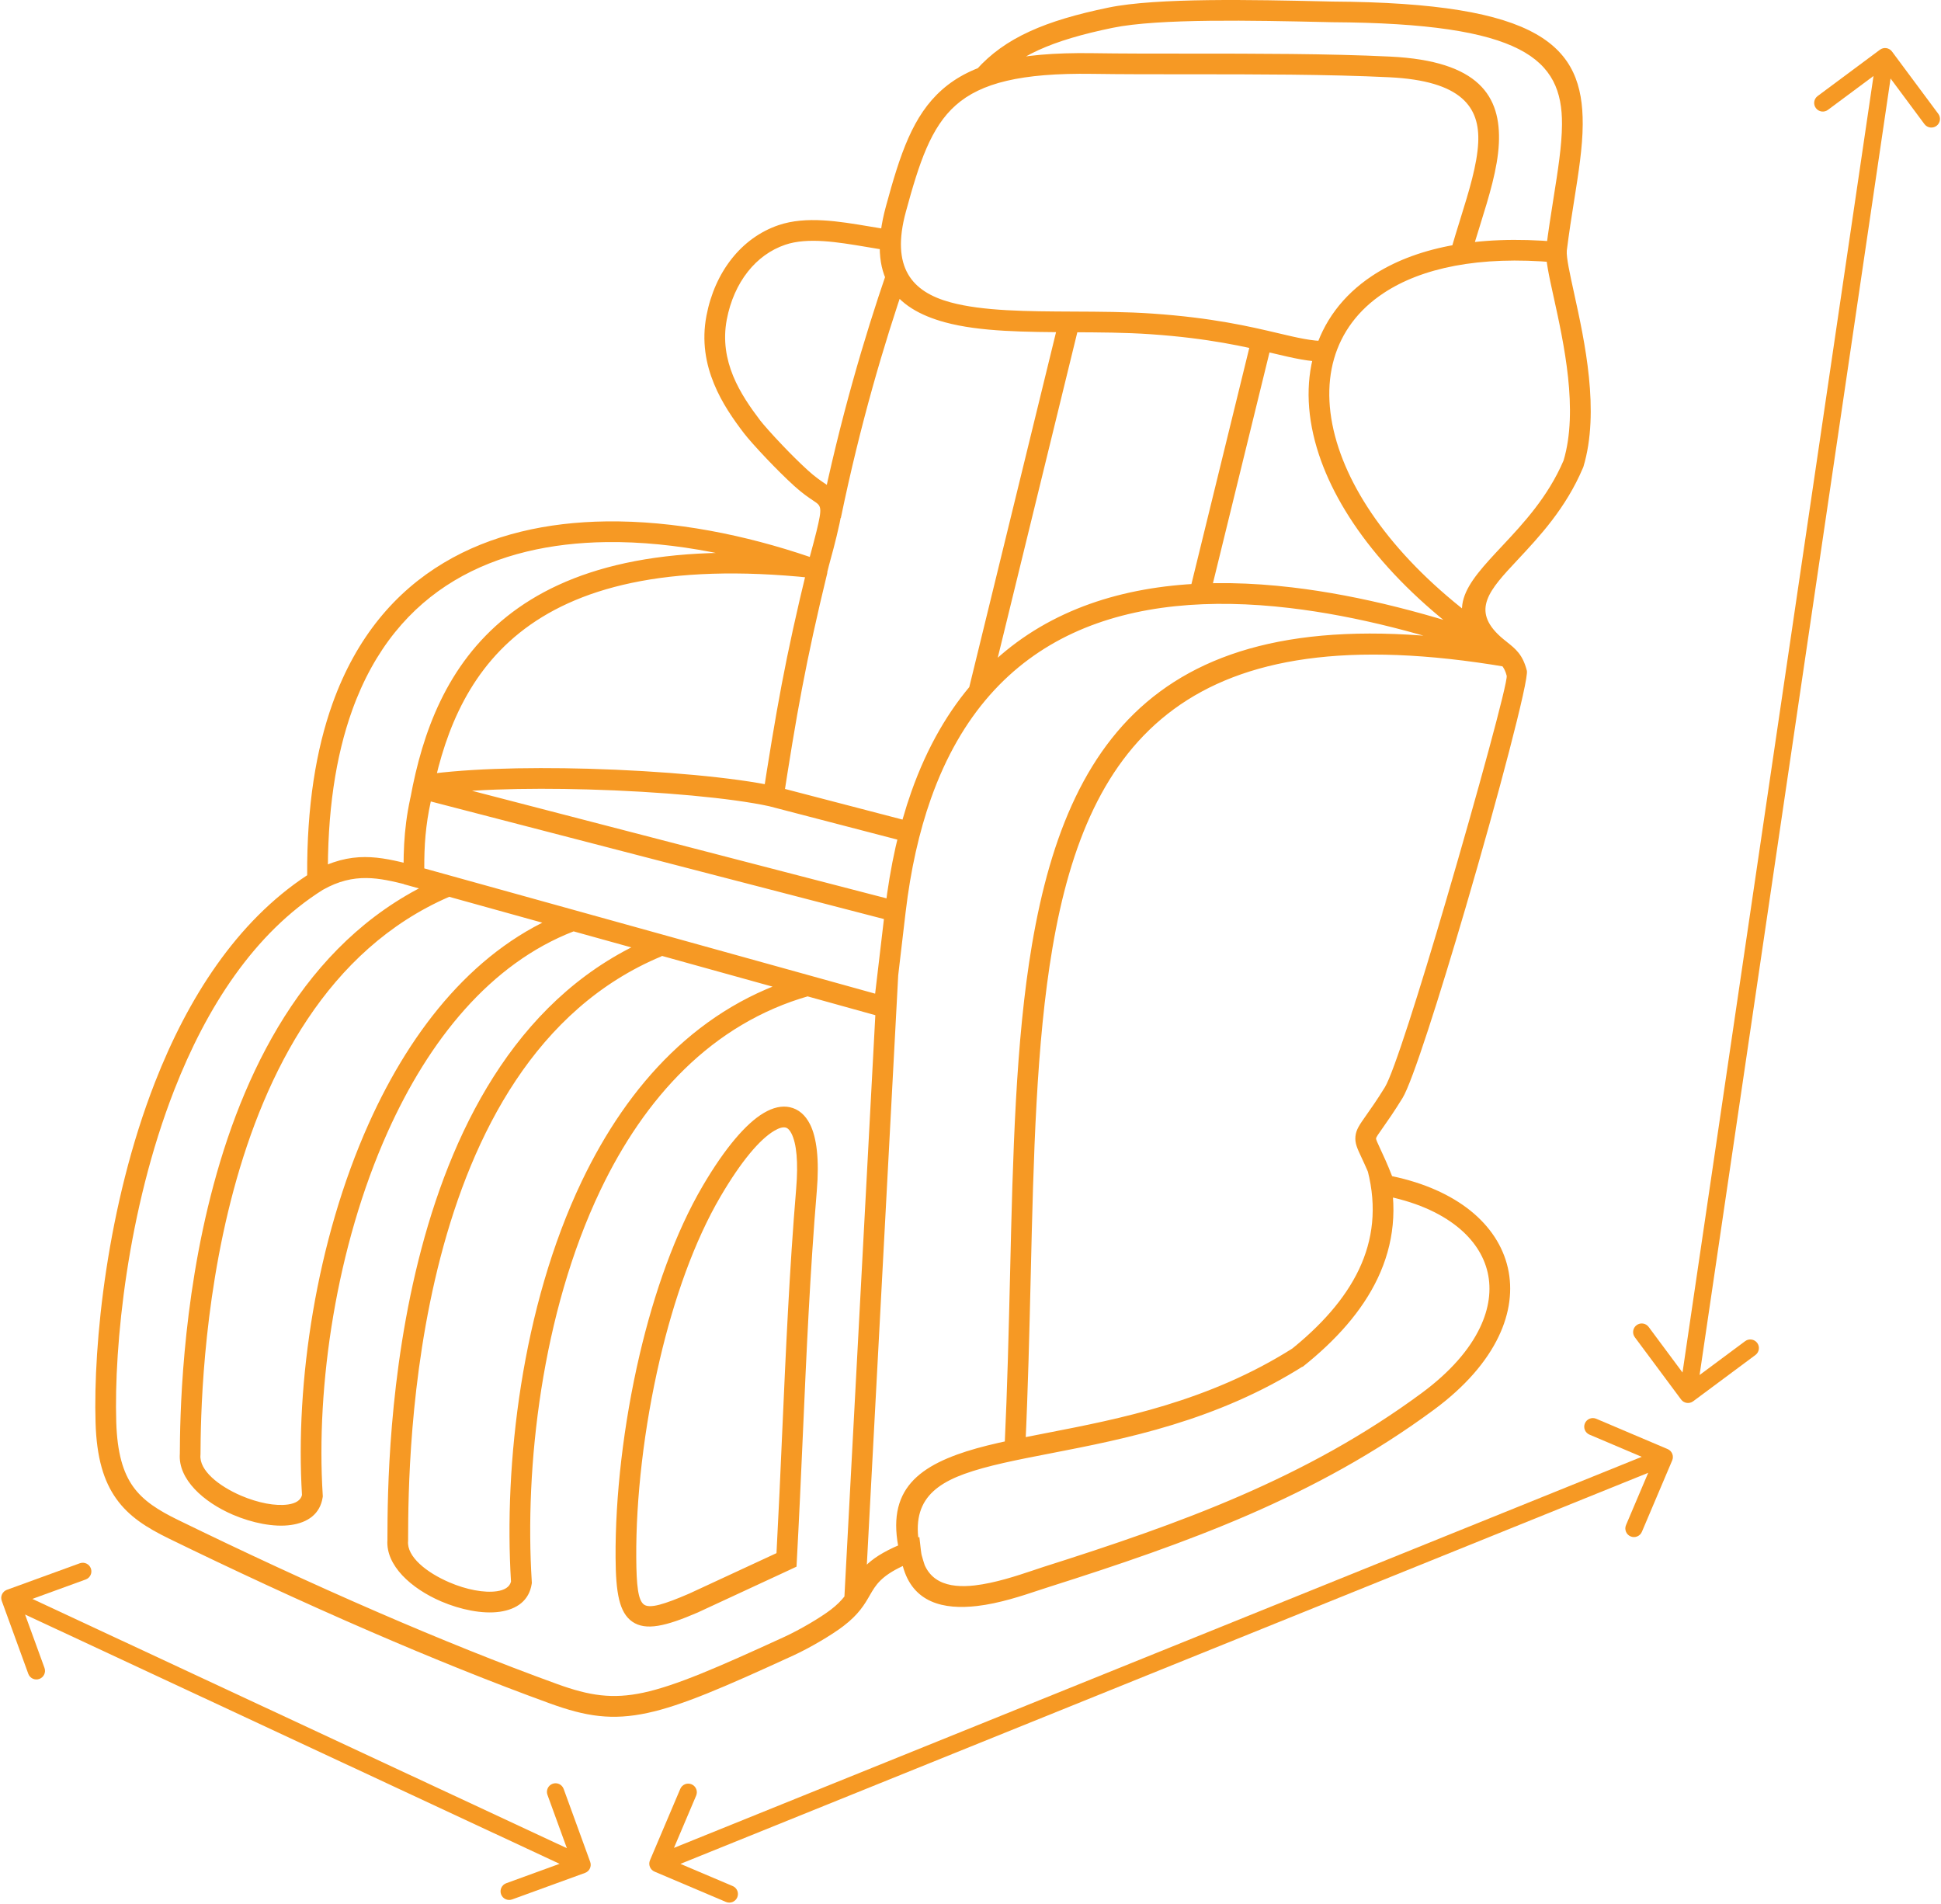 <svg width="788" height="773" viewBox="0 0 788 773" fill="none" xmlns="http://www.w3.org/2000/svg">
<path d="M396.321 28.366C402.159 21.825 409.164 16.809 418.05 12.746C426.711 8.772 437.133 5.741 450.05 3.069C469.659 -0.978 509.154 -0.082 537.785 0.559L540.863 0.632C625.488 1.126 642.723 18.553 642.545 50.496C642.499 59.798 640.858 70.146 639.019 81.693C638.035 87.86 637.004 94.386 636.077 101.766C635.868 104.527 637.269 110.923 639.061 119.073V119.089C643.301 138.395 649.587 166.995 642.827 189.453L642.78 189.588L642.66 189.869C635.702 206.343 624.92 217.839 616.067 227.307C604.718 239.432 597.072 247.588 609.244 258.515C609.973 259.171 610.884 259.889 611.739 260.562V260.577C615.322 263.416 618.202 265.713 619.864 272.239C620.76 275.806 608.114 323.744 595.046 368.275C584.369 404.681 573.396 439.223 569.39 445.717C565.88 451.405 563.343 455.004 561.521 457.587C559.64 460.243 558.713 461.577 558.651 462.097C558.604 462.577 559.219 463.873 560.411 466.441C561.578 468.936 563.187 472.368 565.161 477.431C578.364 480.191 589.057 485.092 596.953 491.425C604.99 497.889 610.141 505.852 612.156 514.644C614.156 523.441 612.995 532.967 608.39 542.571C603.567 552.649 594.921 562.805 582.136 572.243C558.109 589.983 533.053 603.513 506.948 614.863C480.86 626.18 453.89 635.275 425.932 644.149C423.708 644.868 422.869 645.134 421.958 645.446C415.041 647.748 405.698 650.868 396.646 651.91C383.162 653.462 370.542 650.702 366.51 635.675C357.567 639.857 355.489 643.472 353.202 647.415C351.01 651.238 348.661 655.285 342.39 660.066C339.911 661.962 336.489 664.17 332.879 666.279C329.223 668.431 325.338 670.493 322.051 671.998C293.947 684.899 276.775 692.337 262.915 695.31C248.519 698.414 237.931 696.789 223.295 691.472C199.733 682.93 175.03 672.925 150.421 662.278C122.15 650.049 94.333 637.101 68.587 624.544C59.525 620.122 52.369 615.601 47.233 608.413C42.113 601.262 39.227 591.762 38.795 577.533C37.826 545.934 43.337 489.454 62.926 439.306C76.218 405.29 96.019 374.109 124.707 355.276C124.556 327.349 128.275 304.369 134.983 285.614C144.691 258.494 160.623 240.141 180.128 228.478C199.498 216.874 222.331 211.962 246.03 211.65C273.806 211.275 302.79 217.218 328.743 226.062L329.238 224.255C329.967 221.521 330.821 218.417 331.478 215.682C333.91 205.734 333.42 205.39 330.342 203.333C328.311 201.974 325.639 200.182 322.352 197.182C318.754 193.896 314.899 190.041 311.498 186.474C307.076 181.844 303.389 177.661 301.972 175.781C297.759 170.255 293.071 163.609 289.863 155.771C286.545 147.692 284.832 138.495 286.801 128.172C288.488 119.302 292.03 111.401 297.014 105.084C302.045 98.709 308.53 93.959 316.082 91.391C327.254 87.599 340.514 89.823 352.937 91.911C356.161 92.448 359.343 92.984 362.197 93.375L361.093 101.708C357.885 101.276 354.744 100.74 351.551 100.198C340.13 98.286 327.958 96.24 318.786 99.349C312.781 101.396 307.614 105.187 303.598 110.281C299.447 115.536 296.489 122.182 295.056 129.708C293.442 138.218 294.879 145.848 297.624 152.572C300.463 159.499 304.765 165.577 308.645 170.687C309.931 172.358 313.379 176.27 317.588 180.676C320.827 184.082 324.515 187.77 328.01 190.952C330.905 193.593 333.239 195.166 335.015 196.358C342.286 201.244 343.468 202.035 339.645 217.656C338.718 221.479 338.004 224.135 337.359 226.453C336.702 228.885 336.135 230.994 335.791 232.5L334.718 237.114L330.27 235.531C304.015 226.125 274.343 219.671 246.134 220.047C223.822 220.344 202.441 224.917 184.446 235.683C166.555 246.391 151.919 263.323 142.93 288.443C136.331 306.869 132.758 329.631 133.133 357.511L133.164 359.87L131.18 361.125C103.149 378.719 83.784 409.079 70.773 442.376C51.628 491.345 46.252 546.475 47.195 577.296C47.585 589.676 49.929 597.708 54.08 603.504C58.216 609.27 64.372 613.119 72.283 616.973C98.299 629.666 126.075 642.599 153.747 654.577C178.101 665.119 202.621 675.036 226.173 683.577C239.241 688.327 248.616 689.791 261.195 687.088C274.294 684.265 291.049 677.01 318.569 664.374C321.616 662.968 325.215 661.057 328.648 659.041C331.934 657.114 335.038 655.114 337.293 653.395C342.267 649.604 344.163 646.317 345.939 643.239C349.346 637.328 352.434 631.979 368.174 625.87L373.237 623.901L373.862 629.307C375.372 642.432 385.138 644.766 395.695 643.552C403.981 642.594 412.81 639.657 419.335 637.474C421.35 636.802 423.215 636.177 423.397 636.115C451.22 627.287 478.007 618.271 503.591 607.156C529.175 596.047 553.689 582.802 577.137 565.495C588.783 556.906 596.58 547.828 600.82 538.943C604.57 531.13 605.539 523.474 603.956 516.527C602.372 509.584 598.206 503.22 591.68 497.98C584.377 492.111 574.164 487.631 561.289 485.225L558.961 484.793L558.122 482.569C555.883 476.595 554.075 472.715 552.804 469.996C550.94 466.022 550.013 464.022 550.278 461.277C550.549 458.517 551.909 456.605 554.622 452.751C556.445 450.168 558.997 446.569 562.237 441.314C565.789 435.522 576.455 401.756 586.966 365.902C599.721 322.475 612.263 276.584 611.679 274.287C610.721 270.495 608.841 269.001 606.513 267.146H606.497C605.659 266.49 604.763 265.787 603.627 264.771C585.049 248.089 595.054 237.411 609.914 221.553C618.278 212.62 628.414 201.798 634.778 186.907C640.856 166.538 634.866 139.298 630.819 120.871V120.887C628.851 111.97 627.325 104.996 627.668 100.98L627.7 100.845C628.548 93.975 629.658 86.985 630.7 80.371C632.491 69.142 634.09 59.074 634.132 50.445C634.283 23.939 618.449 9.456 540.741 9.018L537.606 8.945C509.382 8.32 470.418 7.435 451.71 11.289C439.418 13.825 429.564 16.695 421.527 20.367C413.714 23.951 407.595 28.31 402.563 33.955L396.308 28.356L396.321 28.366ZM163.867 355.753C163.779 349.794 163.867 344.076 164.404 338.133C164.956 332.128 165.971 325.945 167.732 319.138L168.794 315.076L368.061 366.773L362.493 414.065L163.907 358.904L163.867 355.753ZM172.768 338.893C172.352 343.461 172.232 347.929 172.247 352.497L355.287 403.346L358.855 373.06L174.895 325.33C173.833 330.096 173.176 334.559 172.775 338.887L172.768 338.893ZM309.182 326.575C312.109 307.611 314.525 292.752 317.348 277.83C320.14 263.163 323.307 248.71 327.755 230.434L335.906 232.403C331.515 250.455 328.395 264.777 325.614 279.381C322.879 293.72 320.478 308.605 317.505 327.855L309.171 326.568L309.182 326.575ZM168.875 315.002C186.391 312.028 212.75 311.315 238.854 312.044C268.9 312.893 298.676 315.658 314.239 319.075L312.463 327.304C297.291 323.96 268.108 321.273 238.619 320.45C213.035 319.721 187.264 320.403 170.27 323.304L168.879 315.002L168.875 315.002ZM126.87 353.92C142.682 344.93 154.391 347.826 167.219 351.008C168.594 351.336 168.266 351.263 169.073 351.456L167.089 359.623C165.042 359.117 165.344 359.206 165.224 359.159C154.083 356.409 143.927 353.904 131.027 361.222L126.876 353.919L126.87 353.92ZM333.136 208.559C337.126 189.278 341.527 171.481 346.1 155.143C350.699 138.643 355.433 123.737 360.032 110.331L368.006 113.066C363.376 126.535 358.688 141.321 354.194 157.389C349.668 173.591 345.308 191.195 341.366 210.253L333.137 208.565L333.136 208.559ZM166.643 323.757C171.482 297.502 181.247 269.893 205.695 250.314C229.946 230.918 268.46 219.715 330.612 226.241L329.763 234.605C270.107 228.35 233.591 238.756 210.941 256.871C188.498 274.835 179.462 300.641 174.919 325.267L166.649 323.756L166.643 323.757ZM604.096 265.126C566.971 239.933 544.227 211.038 535.446 184.501C530.576 169.777 529.966 155.709 533.55 143.288C537.164 130.715 545.034 119.949 557.039 111.985C573.93 100.787 599.075 95.198 632.211 98.157L631.492 106.521C600.388 103.745 577.06 108.792 561.68 118.99C551.378 125.813 544.67 134.969 541.607 145.583C538.503 156.349 539.097 168.729 543.446 181.87C551.69 206.777 573.326 234.105 608.795 258.177L604.092 265.12L604.096 265.126ZM607.174 267.397C579.576 257.631 550.997 250.028 523.576 246.804C491.482 243.028 460.992 245.236 435.576 257.017C410.398 268.694 390.06 289.913 377.92 324.231C373.201 337.58 369.706 352.903 367.644 370.403L363.092 409.184L354.727 408.226L359.279 369.444C361.415 351.283 365.06 335.351 369.972 321.434C382.951 284.74 404.857 261.986 432.051 249.382C459.02 236.882 491.024 234.491 524.535 238.434C552.639 241.736 581.832 249.501 609.967 259.444L607.175 267.387L607.174 267.397ZM364.668 395.6L351.137 649.786L342.746 649.37L356.262 395.183L364.668 395.6ZM523.561 548.266C536.061 538.318 545.962 527.406 551.728 515.25C557.374 503.318 559.046 490.073 555.238 475.214L563.363 473.152C567.707 490.058 565.796 505.182 559.332 518.834C552.973 532.272 542.249 544.162 528.805 554.856L523.566 548.272L523.561 548.266ZM407.858 586.897C408.963 563.334 409.515 540.246 410.051 517.798C411.202 468.684 412.291 422.658 418.968 383.385C434.17 293.964 477.598 239.425 612.954 262.442L611.579 270.744C482.855 248.87 441.62 300.328 427.273 384.775C420.674 423.556 419.596 469.239 418.445 518.01C417.908 540.635 417.356 563.916 416.252 587.302L407.858 586.897ZM529.552 554.252C493.994 576.845 456.557 584.106 426.677 589.913C412.88 592.585 400.74 594.944 391.448 598.319C375.021 604.293 367.661 614.106 376.141 637.445L368.24 640.299C357.5 610.763 367.167 598.2 388.579 590.424C398.527 586.794 410.964 584.393 425.105 581.643C454.272 575.981 490.813 568.903 525.037 547.148L529.548 554.258L529.552 554.252ZM314.405 319.132L370.436 333.736L368.332 341.861L312.301 327.273L314.405 319.132ZM182.29 364.064C132.889 385.506 107.712 435.298 94.869 482.965C81.879 531.184 81.473 577.178 81.4 590.277L81.384 590.621C80.832 596.85 88.749 603.194 97.9 607.137C101.291 608.585 104.817 609.673 108.129 610.303C111.353 610.902 114.4 611.064 116.957 610.694C119.916 610.277 122.077 609.064 122.603 606.871C119.812 561.502 128.265 503.83 149.707 456.071C167.311 416.842 193.718 384.196 229.915 370.207L232.947 378.03C199.061 391.139 174.155 422.145 157.384 459.503C136.431 506.17 128.217 562.602 131.024 606.877L131.055 607.356L130.998 607.773C129.967 614.554 124.982 618.033 118.139 619.017C114.691 619.523 110.732 619.314 106.623 618.554C102.623 617.809 98.482 616.538 94.571 614.866C82.55 609.7 72.248 600.424 73.008 590.121C73.081 576.59 73.529 529.793 86.748 480.793C100.128 431.096 126.608 379.085 178.961 356.366L182.29 364.064ZM268.65 388.152C166.358 430.636 165.806 592.778 165.686 623.605V625.188L165.671 625.548C165.103 631.881 173.124 638.313 182.411 642.302C185.843 643.782 189.416 644.886 192.775 645.511C196.046 646.125 199.124 646.287 201.718 645.912C204.734 645.479 206.932 644.24 207.452 641.985C204.541 594.615 211.676 530.761 236.212 479.425C254.999 440.165 283.942 408.165 326.322 396.143L328.593 404.237C288.869 415.513 261.603 445.81 243.786 483.054C219.833 533.153 212.947 595.694 215.89 642.001L215.921 642.48L215.864 642.897C214.817 649.735 209.801 653.246 202.9 654.246C199.421 654.741 195.405 654.543 191.265 653.767C187.218 653.022 183.036 651.735 179.077 650.032C166.921 644.803 156.515 635.444 157.291 625.048V623.6C157.395 591.882 157.978 425 265.421 380.36L268.645 388.142L268.65 388.152ZM321.066 637.018L283.285 654.534L283.181 654.581C270.072 660.227 262.154 662.003 256.733 658.3C251.374 654.613 249.999 646.503 249.91 632.331C249.743 607.809 253.045 578.243 259.66 549.945C265.571 524.68 274.16 500.32 285.316 481.341C294.394 465.872 302.936 456.013 309.972 451.831C313.811 449.529 317.409 448.737 320.649 449.44C324.128 450.2 326.889 452.503 328.847 456.367C331.581 461.789 332.654 470.794 331.607 483.304C328.847 516.455 327.394 549.19 325.946 582.195C325.185 599.263 324.425 616.392 323.498 633.403L323.363 635.939L321.06 637.012L321.066 637.018ZM279.864 646.846L315.238 630.45C316.119 614.024 316.837 597.898 317.541 581.841C319.02 548.481 320.483 515.404 323.218 482.622C324.129 471.69 323.384 464.226 321.337 460.149C320.608 458.701 319.77 457.863 318.874 457.686C317.754 457.43 316.202 457.894 314.29 459.029C308.389 462.54 300.91 471.378 292.561 485.597C281.884 503.769 273.613 527.305 267.864 551.857C261.385 579.576 258.14 608.441 258.306 632.305C258.379 643.55 259.025 649.675 261.489 651.363C263.895 653.003 269.598 651.274 279.858 646.852H279.874L279.864 646.846ZM437.717 133.446L401.414 281.913L393.248 279.944L429.55 131.478L437.717 133.446ZM516.373 139.014L491.108 242.113L482.941 240.144L508.206 137.045L516.373 139.014ZM588.904 102.145C590.216 97.379 591.576 93.02 592.919 88.707C596.326 77.744 599.685 66.948 600.117 57.885C600.82 43.521 593.425 32.797 564.024 31.363C539.232 30.155 509.56 30.155 482.56 30.155C468.435 30.155 455.039 30.155 443.492 29.978C414.533 29.561 398.241 33.681 388.044 42.686C377.862 51.676 373.169 66.088 367.763 85.946C361.58 108.644 370.242 118.473 385.831 122.712C399.002 126.311 417.039 126.384 435.633 126.477C446.461 126.524 457.467 126.566 467.769 127.285C492.185 128.956 507.463 132.555 518.873 135.243C526.696 137.097 532.628 138.483 538.108 138.441L538.165 146.832C531.592 146.889 525.29 145.415 516.963 143.441C505.822 140.826 490.905 137.305 467.203 135.675C456.869 134.956 446.145 134.915 435.604 134.868C416.443 134.779 397.855 134.701 383.62 130.821C363.208 125.253 351.781 112.649 359.667 83.753C365.458 62.446 370.583 46.884 382.469 36.398C394.329 25.945 412.324 21.122 443.579 21.586C455.136 21.763 468.485 21.763 482.552 21.763C509.729 21.763 539.615 21.763 564.401 22.972C600.437 24.717 609.437 39.04 608.5 58.274C608.005 68.472 604.5 79.764 600.943 91.201C599.526 95.753 598.104 100.326 596.984 104.357L588.89 102.149L588.904 102.145Z" fill="#F69924"/>
<path d="M263.87 755.134C263.115 756.914 263.945 758.968 265.724 759.724L294.72 772.032C296.499 772.787 298.554 771.957 299.309 770.178C300.065 768.398 299.235 766.343 297.455 765.588L271.681 754.648L282.622 728.874C283.377 727.094 282.547 725.04 280.767 724.284C278.988 723.529 276.933 724.359 276.178 726.138L263.87 755.134ZM678.875 592.8C679.63 591.021 678.8 588.966 677.021 588.211L648.025 575.903C646.245 575.147 644.191 575.978 643.435 577.757C642.68 579.536 643.51 581.591 645.29 582.346L671.064 593.287L660.123 619.061C659.368 620.84 660.198 622.895 661.977 623.65C663.757 624.405 665.812 623.575 666.567 621.796L678.875 592.8ZM268.403 759.747L676.964 594.678L674.342 588.187L265.781 753.257L268.403 759.747Z" fill="#F69924"/>
<path d="M2.803 645.338C0.987 645.999 0.05 648.008 0.711 649.824L11.485 679.424C12.146 681.241 14.154 682.177 15.971 681.516C17.787 680.855 18.724 678.847 18.063 677.03L8.486 650.719L34.797 641.142C36.614 640.481 37.55 638.473 36.889 636.656C36.228 634.84 34.22 633.903 32.403 634.564L2.803 645.338ZM237.511 760.246C239.328 759.585 240.264 757.576 239.603 755.76L228.829 726.159C228.168 724.343 226.16 723.406 224.343 724.068C222.527 724.729 221.59 726.737 222.252 728.554L231.828 754.865L205.517 764.442C203.7 765.103 202.764 767.111 203.425 768.928C204.086 770.744 206.094 771.68 207.911 771.019L237.511 760.246ZM2.521 651.799L234.835 760.129L237.793 753.785L5.479 645.455L2.521 651.799Z" fill="#F69924"/>
<path d="M768.103 20.912C766.95 19.361 764.758 19.038 763.206 20.191L737.924 38.98C736.372 40.133 736.049 42.326 737.202 43.877C738.355 45.429 740.548 45.752 742.099 44.599L764.572 27.897L781.274 50.37C782.427 51.922 784.62 52.245 786.171 51.092C787.723 49.939 788.046 47.746 786.893 46.195L768.103 20.912ZM682.485 568.088C683.638 569.639 685.83 569.962 687.382 568.809L712.664 550.02C714.216 548.867 714.539 546.674 713.386 545.123C712.233 543.571 710.04 543.248 708.489 544.401L686.015 561.103L669.314 538.63C668.161 537.078 665.968 536.755 664.417 537.908C662.865 539.061 662.542 541.254 663.695 542.805L682.485 568.088ZM761.831 22.49L681.831 565.49L688.757 566.51L768.757 23.51L761.831 22.49Z" fill="#F69924"/>
</svg>
